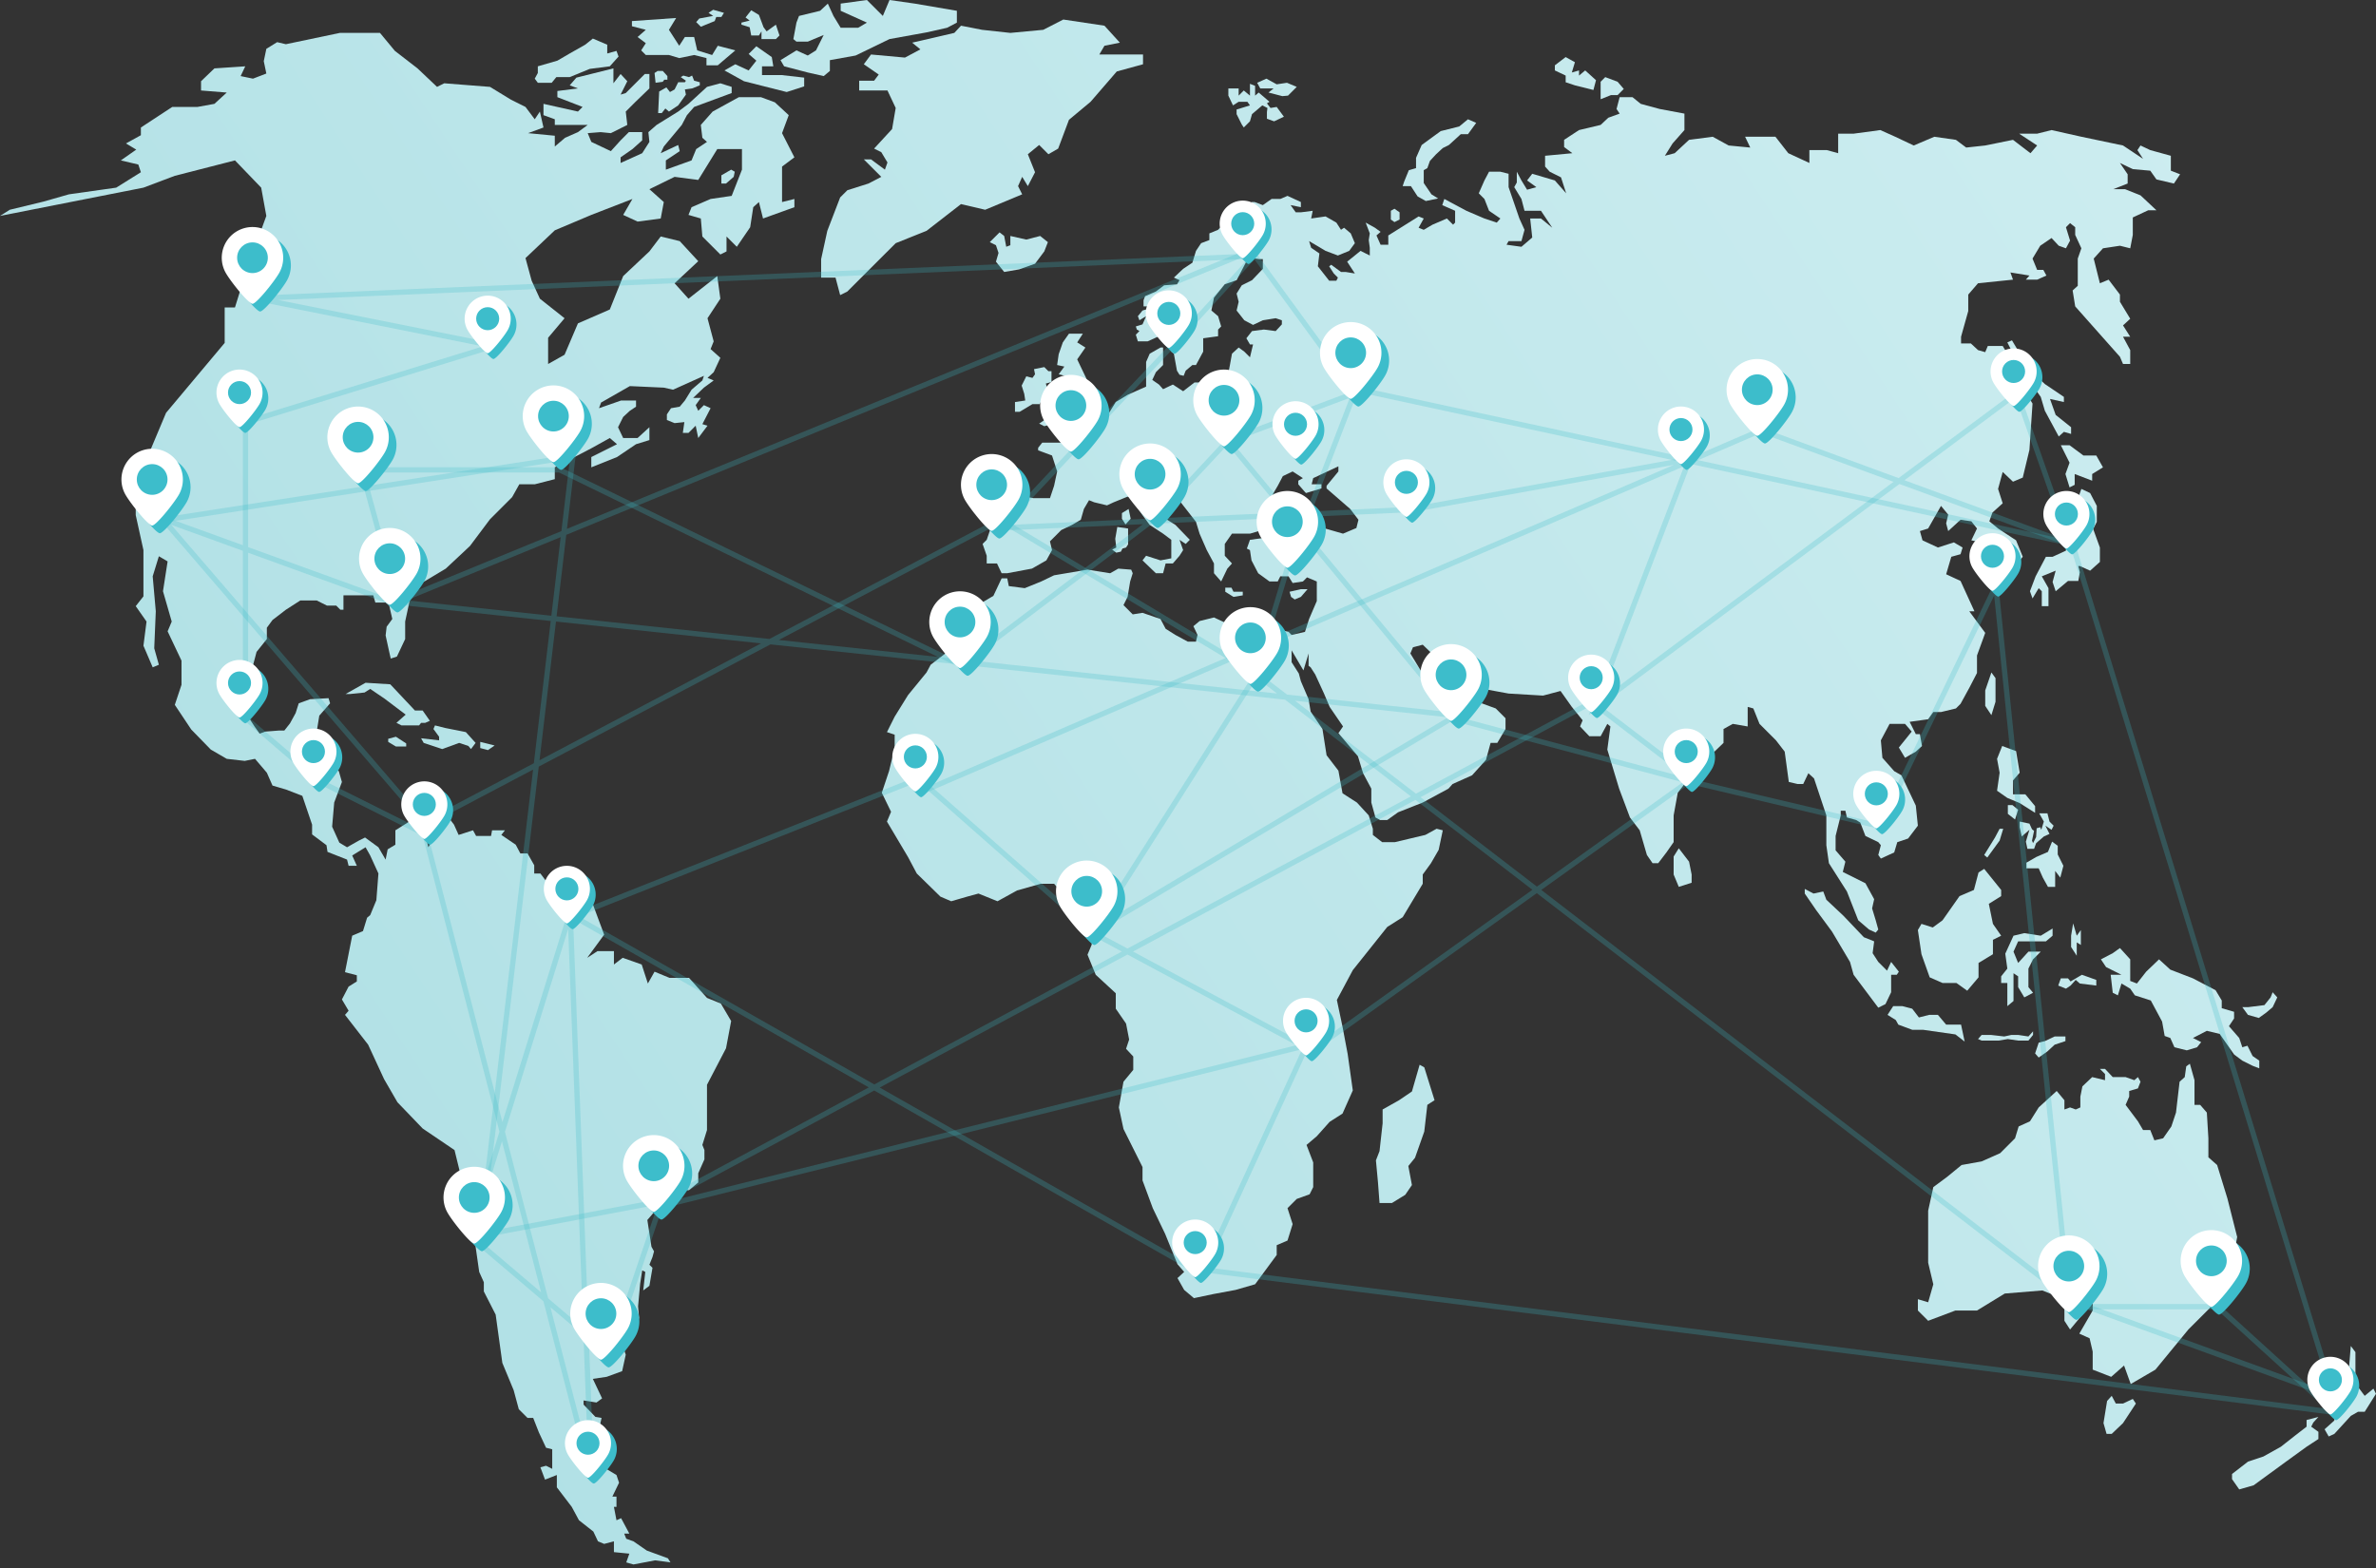 <svg width="450" height="297" fill="none" xmlns="http://www.w3.org/2000/svg"><rect width="100%" height="100%" fill="#333333" stroke="none"/><path d="m115.008 8.472-2.727-1.168-1.461 1.168-2.921 1.656-2.337 1.363-3.701 1.071v1.266l-.584 1.071.584.78h2.629l.877-1.072h2.532l3.798-1.558 3.797-.487 1.656-1.85-.39-1.071-1.752.487V8.472Z" fill="url(#a)"/><path d="M132.536 16.165v-.584l-1.071-.292-.389-.974-.585.292-1.071-.292-.487.292.974.682-.195.292h-1.266l-.681 1.363-.877.487-.682-.876-1.363.779-.195 4.09h.682l.682-.877.681.585 1.753-1.169 1.461-2.045-.195-.974 1.364-.194 1.46-.585Z" fill="url(#b)"/><path d="m123.967 13.828.584-.39h.974l.876.974v.682h-.584l-.292.39-1.364.194-.194-1.85Z" fill="url(#c)"/><path d="m139.158 32.525-.681-.39-1.851 1.072v1.558h.877l1.46-1.266.195-.974Z" fill="url(#d)"/><path d="m159.121 55.897-.876-3.311h-2.727V49.08l1.169-5.356 2.434-6.33 1.364-1.363 3.992-1.266 2.435-1.266-3.311-3.31h1.363l2.63 1.947.487-1.363-1.169-1.948-1.363-.682 3.408-3.7.682-3.993-1.558-3.31h-5.356v-1.851h2.824l.876-1.169-2.824-1.947 1.363-1.85 6.427.584 2.922-1.558-1.558-1.266 7.985-1.85 1.266-1.364 3.993.78 5.356.583 6.232-.584 3.798-1.947 7.791 1.168 2.921 3.214-2.921.584-.974 1.655h8.277v1.85l-4.966 1.364-4.967 5.746-4.09 3.408-2.045 5.453-1.85 1.072-1.753-1.753-2.142 1.753 1.363 3.408-1.363 2.63-1.072-1.754-.779 1.753.779 1.558-7.011 2.922-4.577-1.072-6.525 5.064-5.842 2.338-9.154 9.153-1.364.682Z" fill="url(#e)"/><path d="M159.219 2.045V.682L164.185 0l3.019 3.019L168.47 0l4.772.682 7.985 1.363v2.24l-1.85.974-3.896.876-7.011 1.266-6.427 3.116-4.869.877v2.045l-1.169.973-3.019-.681-4.479-1.169-.682-1.168 3.019-1.85 2.142.973 1.558-.974 1.461-2.921-3.019 1.266h-2.142l-.584-.487.584-3.116.487-1.266 3.993-.974 1.46-1.363 1.071 2.337 1.364 2.24h3.311l1.655-.974-4.966-2.24Z" fill="url(#f)"/><path d="M27.17 35.544 0 40.9l1.85-1.168 6.427-1.558 4.772-1.364 8.96-1.266 4.674-2.921-.487-1.46-3.311-.78 2.921-2.045-1.948-1.169 2.825-1.558v-1.46l5.94-3.896h4.772l3.213-.584 2.337-2.142-4.869-.39v-1.753l2.532-2.434 5.843-.39-.876 1.85 2.337.487 2.532-.973-.487-2.338.487-2.337 2.045-1.266 1.655.39L64.37 6.232h7.596l2.824 3.409 4.285 3.31 3.7 3.506 1.364-.681 8.667.681 3.992 2.435 2.727 1.363 1.753 2.338.974-1.461.681 3.019-2.921 1.07 5.064.488v2.045l1.947-1.656 2.435-1.07 1.85-1.364h-6.232v-1.072l-2.143-.778V19.67l6.525 1.46.876-.876-4.771-1.85v-1.169l3.895-.486-1.558-.585 1.266-1.46 7.011-1.753v2.824l1.363-1.753 1.266 1.363-1.266 2.532.974-.292 3.603-3.603h.877v2.727l-2.727 2.629-1.753 1.753.292 2.532-3.116 1.558-1.947-.195-2.435.195.682 1.655 3.7 1.753 1.85-2.045 1.559-1.558h2.532v1.558l-1.851 1.656-2.24 1.558v1.07l4.091-1.85 1.363-2.142-.195-1.85 1.558-1.363 4.09-2.532 1.948-1.46 3.506-3.215 2.532-.681 2.142.681v1.17l-7.109 2.628-1.363 1.559-.974 1.85-3.408 4.09-.585 1.266 3.311-1.558.292 1.168-2.629 1.753v1.753l4.869-1.753.877-2.142 2.045-1.364-.877-.779-.292-2.434 2.24-2.532 4.966-2.727h4.188l2.629.974 2.629 2.434-1.266 3.409 2.337 4.577-2.337 1.753v6.719l2.337-.584v1.558l-5.94 2.142-.779-3.116-1.071.974-.584 3.798-2.532 3.7-1.948-1.948v2.825l-1.168.584-3.409-3.409-.292-3.408-2.337-.681.584-1.461 3.603-1.558 3.993-.585 1.948-4.966V28.24h-4.675l-3.603 5.843-4.479-.585-4.772 2.337 2.727 2.435-.585 3.116-4.382.584-2.727-1.265 1.753-3.02-7.79 3.02-6.914 2.92-5.551 5.26 1.168 4.284 1.559 3.409 4.674 3.7-3.116 3.7v4.967l3.116-1.753 2.532-5.94 6.037-2.63 2.532-6.33 4.967-4.673 2.142-2.825 3.603.877 3.506 3.798-4.479 4.187 2.629 2.922 5.453-4.285.585 4.285-2.435 3.7 1.169 4.382-.585 1.461 1.851 1.656-1.266 2.726-1.169 1.071 1.169.487-1.851 1.364-2.045 1.947h1.461l-.974 1.364.487 1.07 1.071-1.07 1.266.584-1.558 3.019.974.292-1.753 2.337-.487-2.337-1.363 1.363h-1.071l.292-2.045-1.85.195-1.461-.584v-1.072l.779-1.168 1.655-.292.974-1.169 1.266-2.045 2.045-1.753.292-.876-5.843 2.63-1.752-.39-6.428-.293-5.453 3.117-.39 1.07 4.188-1.46h2.824v1.169l-1.169.779-1.266 1.168-.973 1.948.973 2.045h2.727l2.24-2.045v2.435l-2.532.779-3.603 2.434-4.869 1.948v-1.948l4.869-2.434-1.364-1.169-3.505 1.948-6.914 3.603v2.24l-3.798.973h-2.922l-1.363 2.435-4.187 4.187-3.798 5.064-4.577 4.285-4.87 2.921-1.752 2.143-1.071 4.966v3.311l-1.558 3.311-1.169.39-.292-1.266-.682-3.116.195-1.656 1.071-1.461-.584-2.532-.682-.584h-1.948l-.389-1.363h-5.648v2.726h-.584l-.78-.779h-1.752l-1.948-.973h-3.116l-2.727 1.752-2.532 1.948-1.071 1.461v2.142l-1.948 2.435-.876 3.311-1.363 3.116v3.311l.779 2.727 1.07 1.655.975 1.363 1.07-.389 2.533-.195h1.071l1.071-1.363 1.071-1.948.585-1.85 2.142-.779 3.506-.195.292.974-2.045 2.337-.487 3.019-1.266 1.168-.876 3.311-1.266 1.266.681.585 1.753-.292 2.824-.293 2.337 1.753.585 2.045-1.461 3.896-.39 4.576 1.364 3.019 1.46.877 2.24-1.266 1.169-.584 2.532 1.85 1.363 2.337.39-1.948 1.46-.876v-2.727l2.63-1.655h1.947l1.656-2.143h1.168v2.727l-1.655 2.142.487 2.143 2.63-4.285v-2.045h.68l1.559 2.045.876 1.948 2.727-.877.584 1.071H93l.195-1.071h2.435l-.682.877 2.727 1.85.876 1.655h1.363l1.266 2.24v1.558h1.169l1.169 1.558h.876l4.382.585 1.753 2.434 1.071-.584 2.824 7.596-3.213 4.382 1.947-1.266h3.117v2.532l1.655-1.266 3.603 1.266 1.169 3.603 1.266-2.24 2.824 1.169h3.7l3.409 3.798 2.629 1.071 1.948 3.311-.974 5.161-3.603 6.914v8.57l-.877 2.824.39.973v1.753l-1.169 2.63v1.753l-1.753 1.46h-2.726l-2.24 2.24-2.922 3.408.779 5.064.487.877-.292 1.071-.584 1.461.584.584-.584 3.408-1.169.877.39-3.506-.584-.292-.39 2.532-.39 4.284.195 2.24-1.558 1.948h-2.142l-3.798-1.363v1.363l2.921 1.266-.292 1.461.877.584.779-.39.681 2.045-.681 3.117-2.922 1.071-2.629.389 1.753 3.701-1.071.779-2.435-.39v.779l2.24 2.337 1.168.195-.389 1.753-.584.584 1.071 3.604-1.266.973.195 1.948 1.363.487 2.434 1.461.487 1.46-1.266 2.63h.779v1.947h-.486l.486 2.532.877-.389 1.558 2.921h-.974l.39.974 1.363.487 2.532 1.753 3.993 1.46.486.779-2.921-.389-4.09.779-1.363-.39.584-1.655-2.921-.292v-2.045l-1.851.487-1.168-.487-.877-1.85-2.726-2.143-1.364-2.532-2.824-3.7v-2.337l-2.24.876-.876-2.337 1.071-.292 1.169.584v-3.7l-1.169-.293-1.363-2.921-1.071-2.727h-1.072l-1.655-1.655-.974-3.603-2.142-5.162-1.266-9.153-2.24-4.383v-1.752l-.876-1.948-1.364-9.543-3.31-13.537-6.038-4.09-4.772-4.966-2.532-4.382-3.019-6.525-4.382-5.648.682-.779-1.266-2.142 1.266-2.435 1.558-.974v-1.168l-2.24-.585 1.363-6.914 2.045-.876.78-2.532.584-.487 1.168-2.824.39-5.064-1.558-3.408-.877-1.558-2.532 1.558.877 1.947h-1.558l-.293-1.168-3.7-1.461-.195-1.266-2.726-2.045v-1.85l-1.85-5.453-3.02-1.169-2.629-.779-1.071-2.435-2.24-2.629-1.947.39-3.409-.39-3.019-1.753-3.7-3.798-3.116-4.674 1.266-3.798v-4.577l-2.63-5.55.78-1.851-1.656-5.745.876-5.648-1.655-.974-1.169 3.798.585 6.622-.293 7.011.877 3.116-1.169.487-1.753-4.09.585-4.577-2.045-2.921 1.46-1.85v-8.765l-1.46-6.622v-5.843l2.921-6.816 2.824-6.72 11.102-13.243v-6.72h1.947l2.24-7.206 3.7-10.128-.973-5.356-4.967-5.161-11.393 2.921-5.94 2.24Z" fill="url(#g)"/><path d="M66.22 131.465h-.78l3.798-2.142 4.675.292 4.674 4.966h1.46l1.364 1.948-.877.389h-.779l-.39.487h-3.31l-.974-.487 1.753-1.558-3.993-3.019-2.726-1.85-1.072.682-2.824.292Z" fill="url(#h)"/><path d="m80.242 140.716-.487-.876 3.409.389v-.681l-1.071-1.461.292-.682 1.947.487 3.896.779 1.85 2.045-.877 1.169-.486-.584-1.753-.585-3.214 1.169-3.506-1.169Z" fill="url(#i)"/><path d="m74.984 139.548 1.947 1.266v.584h-1.947l-1.461-.876v-.585l1.46-.389Z" fill="url(#j)"/><path d="m90.954 140.522 2.727.681-1.266.877-1.46-.39v-1.168Z" fill="url(#k)"/><path d="M152.305 16.36v-1.655l-4.285-.487h-3.701v-1.656h2.143l-.292-1.753-2.922-2.045-1.461 1.461 1.461 1.266-1.461 1.85-2.531-1.168-2.045 1.168 3.7 2.045 8.083 2.045 3.311-1.07Z" fill="url(#l)"/><path d="m135.945 8.667 3.311.876-3.311 2.825h-2.143v-1.364l-2.337-.584-2.824.584-1.948-.584h-4.382l-.876-.877.876-1.363-1.558-1.169 1.558-1.363-2.629-.682v-.973l8.375-.585-1.364 2.24 1.948 3.019 1.071-1.656h1.753l.584 2.532 2.824.877 1.072-1.753Z" fill="url(#m)"/><path d="m134.192 2.435.876-.585 2.045.585-.487.779h-.974l-.292.779-2.629 1.07-.876-.876.584-.681 2.629-.487-.876-.584Z" fill="url(#n)"/><path d="m446.105 256.113-.877-1.168-.584 7.109-1.753 3.505h-1.363l-.487 1.072 1.071.779v1.655l-1.85 1.656.779 1.363 1.071-.487 3.116-3.408 1.364-.779h1.266l2.142-3.409-.487-.974-1.655 1.364-1.753-2.337v-5.941Z" fill="url(#o)"/><path d="m436.853 268.968 2.24-.585-.974 1.072-.389.779 1.363.974v1.363l-2.24 1.461-3.895 2.824-6.135 4.479-2.727.779-1.363-1.947v-.974l3.019-2.337 2.921-.974 3.311-1.85 2.727-2.143 2.142-1.655v-1.266Z" fill="url(#p)"/><path d="M396.343 248.226v-1.559l-4.285 5.162-1.071-1.656v-4.09l-4.188-1.655-7.108.584-5.259 3.214h-4.09l-5.161 1.947-1.948-1.947v-2.143l1.948.584.974-3.408-.974-4.09v-9.836l.974-4.479 2.629-1.948 2.726-2.239 3.798-.682 3.506-1.558 2.824-2.824.682-2.24 2.142-.974 1.656-2.629 3.408-3.116 1.461 1.752v1.753l1.071-.389 1.071.389.877-.389v-2.045l.389-1.948 1.85-1.753 2.435.585v-1.169l-.974-.974h.974l1.461 1.558h2.434l1.656.585.681-.585.487.877-.487 1.266-1.655.487v1.071l-.682 1.558 2.337 3.116.974 1.656h1.364l.779 1.947 1.655-.389 1.558-2.24.877-2.629.681-5.843.974-.877.292-2.045.682-.487.876 3.117v4.674h1.072l1.265 1.461.293 4.869v3.603l1.655 1.461 1.948 6.329 1.85 7.304-1.85 10.128-7.401 7.401-6.233 7.595-4.674 2.727-1.266-3.506-2.434 2.143-3.506-1.364v-3.408l-.585-2.532-1.947-.876 2.532-4.382Z" fill="url(#q)"/><path d="m404.523 265.852-.584-.877-1.851.877h-1.363l-.779-1.461-.877.974-.681 4.187.584 2.045h.974l2.142-2.045 2.435-3.7Z" fill="url(#r)"/><path d="M189.699 109.554h1.071l.293 1.461 3.018.389 3.117-1.265 2.434-1.169 6.33-1.071 4.285.681 1.558-.876 2.434.195.292.681-.486 1.559-.487 2.921-.779 1.558 1.752 1.753 1.851-.292 3.408 1.168.974 1.851 1.85 1.168 2.337 1.266h1.558l.293-1.266-.779-1.655 1.168-.974 2.727-.682 4.577 2.143 5.453 1.168 1.656-1.168 2.434.584.584.584 2.532-.584.779-2.435 1.461-3.408v-3.7l-1.85-.78-.779.78-1.948.292-.779-1.266h-1.558l-.487.974h-1.558l-2.142-1.559-1.266-2.434-.293-1.948-.584-.292.584-1.655 2.825-.39 1.46-1.071 3.311-1.364 3.603-.584 2.727 1.169 3.701 1.071 2.531-1.071.39-1.558-1.558-2.045-4.48-3.895v-.488l2.24-2.726v-.974l-4.772 2.24-.292 1.168h1.85v.78l-2.921.876-.195-.195-1.266-1.46v-.682l.877-.487-1.948-1.266-1.85.876-.974 1.85-.974 1.656-.584 2.435-1.363.292-.779 1.168.779 1.85v.974l-2.338.682h-3.408l-1.363 1.948v2.239l1.363 1.461-.876.974-1.169 2.435-1.363-1.559v-1.85l-1.364-2.532-1.363-3.116-.682-2.24-2.434-3.116-1.948-2.532-1.85-1.85h-1.363v2.337l.876 2.045.487 2.24 2.337 1.46 2.727 2.825-.779.779-1.169-.779.682 1.947-.682 1.071-1.266 1.461h-1.363l-.487 1.85h-1.363l-2.532-2.434.681-.877 2.727.877 2.045-.39v-3.505l-1.558-1.169-2.532-1.655-1.363-1.85-1.266-1.851-.585-1.363-.973-.292-2.63 1.07-1.266.585-2.434-.584-.974-.39-.974 1.656-.584 2.045-1.656.974-2.045.973-2.142 2.143.39 1.655-1.072 1.948-2.726 1.558-4.675.876h-1.071l-.876-1.85h-1.948v-1.461l-.779-2.239.779-.779 1.169-3.409.779-3.116h-.779v-.584l1.655-1.071 1.948-.39 4.09.682h3.116l.779-2.338.584-2.726-.973-3.019-2.63-.974v-.487l.779-.974h3.603l.487-1.752h1.948l2.337-1.072 1.753-1.363 2.532-1.46 1.266-2.046 2.24-1.363 3.505-1.558v-4.674l.682-1.558 2.045-1.17h.487v3.312l-1.363 1.363-.682 1.461 1.266.876.779.877 1.85-.877 1.948 1.266 2.142-1.655h2.824l1.948.39 1.461-1.17.487-2.531.389-2.142 1.266-1.17 1.071.78 1.071 1.071.585-2.434h-.585l-.681-1.169 1.071-1.363 2.24-.292 2.24.292 1.168-1.266v-.78l-1.168-.389-2.435.39-1.85.876-1.656-.876-1.46-1.85.389-1.656-.389-1.558.973-1.558 1.948-.974 2.045-2.142v-1.85h-.682l-2.045-.293-1.266 2.435-.973 1.85-2.24.779-2.045 2.532-.487 2.434 1.266 1.072.584 1.947-.584.585v1.266l-2.824.389v2.532l-1.364 2.532h-.681l-1.266 1.071-.39.974-.779-.195-.487-.779-.584-3.213-.487-.39v-1.948l.292-1.753-.584-1.07-2.045 1.85-2.142.973h-1.851l-.389-1.266.681-.681-.486-.292-.195-.585 1.266-.39.681-1.557-1.266.779-.292-.78.877-1.07 2.532-.78h-2.338v-1.168l.293-.78 2.045-.876 1.558-1.168 2.434-.195.487-.78-1.071-.486 1.753-1.655 1.753-1.169.681-2.24.974-1.46 1.558-.585v-1.266l1.656-.681 1.266-1.364.487-1.46 1.46-.487 3.117-.974v-.974h.584l1.558.584 1.655-1.168h1.656l1.363-.585 2.532 1.169v.974l-1.947-.39.973 1.364h.974l2.24-.293-.292 1.461 2.727-.39 2.045 1.17.876 1.362.584-.389 1.266 1.071.779 1.85-1.071 1.461-2.142.877-2.337-.877-1.461-.876-1.656-.974.39 1.266 1.558 1.071-.292 2.435 2.142 2.726h1.364l.292-.584-.779-.779-.877-1.363.39-.293 1.85 1.364h.876l1.753.292-1.46-2.24 2.532-2.045 1.752.877v-1.461l-.194-1.46.194-1.267-.779-2.045 1.753.974 1.071.78-.779.68.779 1.754h1.461V44.6l5.746-3.603.973.39-.973 1.752.973.39 1.656-.974 2.727-1.169 1.168 1.169.39-.39v-2.24l-2.435-1.07.39-1.17 4.187 2.24 3.408 1.461 2.338.78.681-.78-2.142-1.46-.877-2.24-1.071-1.072 1.071-2.434.877-1.656h2.142l1.558.39v2.532l2.045 5.94.974 2.142-.584 2.143h-2.435l-.389.682 2.824.39 2.045-1.754-.39-3.603h2.045l2.143 1.753-2.143-3.214h-3.116l-.584-2.24-1.363-2.24.486-.876v-2.045l.877 1.656 1.071 1.753 1.753-.487-1.753-1.266.974-1.266 4.285 1.266 2.142 2.434-.974-3.018-2.142-1.072-.877-.973v-2.045l5.162-.487-1.558-1.169v-1.363l2.824-1.85 4.09-.974 1.46-1.364 2.143-.779-.585-.876.585-2.24h2.434l1.558 1.266 3.604.974 4.674.876v3.116l-2.24 2.532-1.461 2.338 1.851-.487 2.726-2.532 4.48-.584 3.019 1.655 4.09.39-.974-2.046h5.745l2.435 3.117 3.993 1.85v-2.435h3.311l2.142.585v-3.7h2.921l5.064-.683 2.824 1.267 3.506 1.655 3.895-1.655 4.09.584 1.948 1.46 3.603-.389 5.259-1.071 3.311 2.532 1.266-1.461-3.409-2.24h3.409l2.726-.681 5.648 1.265 7.888 1.656 3.798 2.532-1.071-1.656.584-.876 1.851.876 3.895 1.072v2.824l1.753.681-1.169 1.753-3.311-.779-1.168-1.655-3.311-.293-2.435-1.168 1.461 2.142v1.753l-2.727 1.071h2.24l2.921 1.169 3.019 2.824h-1.558l-2.921 1.363v3.311l-.487 2.532-1.948-.487-3.214.487-1.752 1.948 1.168 4.674 1.656-.681 2.142 2.824v1.363l1.948 3.214-1.364 1.265 1.364 2.143h-1.364l1.364 2.532v2.63h-1.364l-.584-1.364-8.472-9.544-.487-3.018.974-.877v-5.161l.681-1.948-1.168-2.532v-1.46l-.974-.78-.779.78.779 2.532-.779 1.46-1.363-.487-1.364-1.46-2.142 1.46-1.461 2.435.877 2.142h1.168l.584 1.072-1.752.778h-2.143l.682-.779-3.603-.584.487 1.363-6.622.682-1.851 2.143v3.116l-1.363 4.869v1.266h1.85l1.364 1.266 1.363.39.487-1.17h2.824l2.727 4.578.389 2.24 2.532 4.09-.584 8.764-1.266 5.258-1.85.78-1.948-1.85-.876 3.213.876 2.727-1.948 1.752-.584 1.656 1.656 1.363 3.408 2.24 1.266 3.116-1.85 2.24-1.948 1.655-.876-1.655-.779-3.993-.877-1.363-1.655.39-1.753-.39 1.071-2.24-1.071-1.363-2.045-.292-2.337 2.142-.39-1.46.39-1.656-1.364-1.656-2.434 4.285-1.558.487.486 1.753 2.922 1.363 3.019-.973 1.655.973-.389 1.266-1.753.487-.974 3.311 2.727 1.266 2.629 5.746h-.974l3.019 4.09-1.558 4.284v3.311l-1.461 2.824-1.655 3.019-.877.877-2.824.681h-1.46l-.974 1.364-3.506.487 1.169 2.337h.779l.389 2.24-1.168 1.071-2.045 1.168-1.169-1.947 2.434-3.019-1.265-1.461h-2.922l-1.655 3.116.292 3.311 2.24 2.532 1.363.779 2.727 5.746.389 3.798-1.85 2.434-2.045.682-.584 1.948-2.532 1.168-.487-.682.487-1.85-.487-.584-2.435-1.169-.974-2.532-.779-.486-1.753-.487-.292-1.266h-.876v.876l-.974 3.895v2.727l1.85 2.142-.487 1.948 4.285 2.142 1.656 3.019-.39 1.753.682 2.24.487 1.753-.487.584-1.266-.584-2.045-1.753-2.143-5.453-3.408-5.356-.487-3.409v-5.648l-2.337-7.011-1.071-.974-.974 2.045h-1.071l-1.656-.39-.779-5.745-1.655-2.143-3.116-3.116-1.169-2.921L331 133.9v3.7l-2.824-.487-1.753.974v2.629l-2.629 2.532-3.506 3.603-2.532 3.311-.779 4.285v5.064l-1.364 1.948-1.558 2.045h-1.071l-1.071-1.559-1.363-4.674-1.851-2.434-2.045-5.454-2.239-7.401.584-4.382-.584-.487-1.266 2.337h-2.143l-1.753-1.85.487-1.168-2.045-2.532-2.142-3.019-3.311.876-6.525-.389-4.771-.877v-1.46l-1.169-.78-3.895.78-3.409-2.045-.389-2.338-2.629-2.532-1.851.487-.487 1.169 2.825 4.674 1.071 3.311.584-1.266h1.266l-.39 1.948 1.364 1.753 3.213-1.071 1.072-2.63h1.363l.876 2.63 2.922 1.071 1.85 1.85v2.045l-1.558 2.629h-1.266l-.876 3.214-2.63 2.921-3.7 1.656-.779.876-4.869 2.63-4.675 1.85-2.045 1.461h-1.363l-.876-.487-.78-2.824v-2.63l-1.558-2.921-.973-3.214-3.701-4.382.877-1.266-2.532-3.7-1.072-2.532-1.655-3.603-.877-1.364-.389-.292v-2.337l-.974 3.214-2.24-3.798v2.239l1.364 2.143.389 1.461 1.461 3.408.389 2.337 2.24 3.311.779 4.966 2.24 2.922.779 4.285 2.727 1.753 2.24 2.434.779 2.532v1.169l1.753 1.363h2.434l5.746-1.363 2.142-1.169 1.169.292-.78 3.701-1.46 2.532-1.558 2.142v1.753l-3.798 6.33-2.922 1.85-6.524 8.18-3.019 5.648 1.071 5.064.974 5.161.974 6.914-1.948 4.382-2.434 1.558-2.435 2.727-1.948 1.656 1.266 3.311v4.674l-.681 1.363-2.435.877-1.753 1.753.974 3.018-.974 3.117-2.045.876v1.85l-4.09 5.551-3.7 1.071-4.188.779-3.7.779-1.85-1.558-1.266-2.24 1.266-1.168-1.266-1.461-2.337-5.745-2.338-4.869-1.947-5.259v-2.532l-3.603-7.206-.877-4.09.877-4.869 1.85-2.24v-2.532l-1.363-1.461.584-1.753-.584-3.018-1.948-2.824v-2.922l-3.798-3.506-1.558-3.798.779-1.85.389-3.408.39-3.019-1.558-2.337-.584.876-4.577-.389.487-1.461-1.656-1.85H197.1l-4.479 1.266-3.701 2.045-3.603-1.461-2.142.584-3.019.877-2.045-.877-4.48-4.382-1.655-3.116-3.993-6.719.779-1.851-1.753-3.603 1.364-4.09 1.071-4.382v-2.532l-1.461-.487 1.461-2.921 2.532-4.09 3.505-4.285.78-1.461 4.187-3.213.974-.487 1.168-1.169-.292-2.337 3.214-4.285 2.629-1.558 1.558-3.311Z" fill="url(#s)"/><path d="m270.039 38.076 2.337-.487-1.266-.779-1.461-2.142v-2.435l.682-.39.487-1.363 1.169-1.265 1.266-1.17 1.168-.583 2.24-2.045h1.363l1.558-2.143-1.558-.681-1.655 1.363-3.506.876-3.603 2.63-1.071 2.434v1.948l-1.364.39-.876 2.142-.292.876h1.558l1.266 1.948 1.558.876Z" fill="url(#t)"/><path d="m263.417 39.926.682-.39.973.683v1.363l-.973.487-.682-.487v-1.656Z" fill="url(#u)"/><path d="m306.362 18.016 1.169-1.169-1.169-1.363-2.337-.877-.876.877v3.31l1.947-.778h1.266Z" fill="url(#v)"/><path d="m302.272 15.191-2.045-1.85-1.168.974v-.974l-1.364.39.585-1.948-1.753-.974-2.045 1.559v.973l2.045.974v1.266l1.753.584 3.505.877.487-1.85Z" fill="url(#w)"/><path d="m243.746 15.678 1.85.78-1.655 1.655-1.071.097-2.63-.681.974-.78h-2.532l-.584-1.07 1.753-.78 1.947 1.072 1.948-.293Z" fill="url(#x)"/><path d="m243.162 22.106-1.364-1.85-1.168.194-.682-.876.487-.293-2.045-1.752-.682.584v-1.85l-.974-.39v2.24l-1.168-.974-.974.974V16.75h-1.948v1.363l.877 1.85 1.071-.681h1.656l.486.681-2.531.78v.876l.973 1.947.39.585 1.168-1.169.39-1.363 1.948-1.656.973.487-.097.78v1.265l1.363.487 1.851-.876Z" fill="url(#y)"/><path d="m190.186 44.698-.876-.682-1.851 1.85 1.169.585.487 1.46-.487 1.656 1.558 1.948 2.824-.487 3.019-1.071 1.753-2.337.682-1.753-1.461-1.169-2.629.682-3.019-.682v1.753l-.779.292-.39-2.045Z" fill="url(#z)"/><path d="m377.159 127.375.779 1.071v4.48l-.779 2.532-1.169-1.753v-2.922l1.169-3.408Z" fill="url(#A)"/><path d="m379.204 141.301 2.629.973.682 4.09-1.266 1.461v2.629h2.337l1.85 2.24v1.266l-2.921-1.85-2.338-.974-1.947-1.363.487-3.409-.487-2.629.974-2.434Z" fill="url(#B)"/><path d="m388.65 159.414 1.071.779v1.655l1.071 2.142-.584 2.24-.974-1.266v3.019h-1.363l-.974-1.753-.779-1.753h-2.337v-1.071l1.85-1.071 2.24-.974.779-1.947Z" fill="url(#C)"/><path d="M380.275 154.155v-1.656h.876l1.071.877-.584 1.85-1.363-1.071Z" fill="url(#D)"/><path d="M378.717 156.979h.681l-.681 2.24-2.337 3.213-.585-.487 2.045-3.31.877-1.656Z" fill="url(#E)"/><path d="m382.515 155.616 1.85.389.487 1.071.389.293-.389 1.85.195.487.584-1.169.097-1.655.682-.195.195.487.487-1.558-.877-1.558h1.558l.39 1.558.779.779-.39.779-1.168-.779.779 1.558-1.071.487-1.461 1.266-.39 1.071h-1.266l-.292-1.363.682-2.24-1.461 1.266-.389-1.753v-1.071Z" fill="url(#F)"/><path d="m374.627 196.808.681-.779h1.753l2.532.292 1.363-.292h1.266l1.948.292.877-.974v.682l-.877 1.071h-1.948l-1.947-.292-1.753.292h-3.214l-.681-.292Z" fill="url(#G)"/><path d="M390.305 185.317h1.363l.487.584 2.143-1.266 2.726.974v1.071l-3.116-.389-.779-.682-.974 1.071-.876.585-1.461-.585.487-1.363Z" fill="url(#H)"/><path d="m392.253 177.234.389-2.337.682 2.337.779-1.071v2.824l-.779-.487v2.532l-1.071-1.655v-2.143Z" fill="url(#I)"/><path d="m196.808 80.242 3.408-2.337-1.558-1.363 1.558-2.532 1.753-.584v-2.143l-1.46-.39 1.071-1.46-1.364-.292.293-2.045.779-2.24 1.168-1.655h2.629l-1.071 1.655 1.558.974-1.558 2.24 2.143 4.48v2.336l1.168 1.364-.779 2.629-2.532 1.363-2.045-.681-4.187 1.168-.974-.487Z" fill="url(#J)"/><path d="m198.561 70.31-.779-.78-1.948.39.195.974-.487.681-1.168-.292-.877 1.753.487 1.558.195 1.266-1.948.292v1.85h.877l2.434-1.46h1.363l1.461-2.922-.292-.973 1.071-.293V70.31h-.584Z" fill="url(#K)"/><path d="M246.375 111.599h1.266l-1.266 1.461-1.168.487-.682-.487-.292-.974 2.142-.487Z" fill="url(#L)"/><path d="M235.371 112.768v-.682h-1.753l-.389-.779h-1.169v.779l1.558.974 1.753-.292Z" fill="url(#M)"/><path d="m211.221 102.056.389-2.24 2.045.292v3.019l-.389.584-.682.195-.292.584-.877.195-.779-.584.779-.39-.194-1.655Z" fill="url(#N)"/><path d="m214.142 98.258-.39-1.85-1.266.779v1.071l.682 1.071.974-1.071Z" fill="url(#O)"/><path d="m269.747 202.164-.877-.487-1.46 5.064-2.435 1.655-3.116 1.753v2.63l-.584 5.258-.682 1.753.389 4.188.293 3.895h2.337l2.532-1.558 1.266-1.851-.682-3.603 1.266-1.558 1.753-4.966.584-5.064 1.363-.877-1.947-6.232Z" fill="url(#P)"/><path d="m316.977 162.238.974-1.558 1.947 2.531.487 2.435v1.558l-2.434.779-.974-2.337v-3.408Z" fill="url(#Q)"/><path d="m343.465 169.249 1.85-.389.584 1.558 3.214 3.018 3.895 4.091 1.948.779-.293 2.239 1.072 1.656 1.655 1.655.779-1.655 1.461 1.85-.39.584h-1.071v3.311l-1.071 2.24-1.363.682-4.675-6.233-.681-2.434-3.409-5.746-3.018-4.09-2.143-3.116v-.876l1.656.876Z" fill="url(#R)"/><path d="M358.559 190.576h1.753l1.85.487 1.266 1.655 1.947-.487h1.656l1.558 1.85h2.824l.682 3.214-1.753-1.363-6.135-.877h-2.045l-2.629-.974-.487-.876-1.558-.974 1.071-1.655Z" fill="url(#S)"/><path d="m363.915 174.995 2.142.681 1.85-1.363 3.214-4.577 2.727-1.169.876-3.311 1.071-.681 3.214 3.992v1.169l-2.337 1.461.779 3.798 1.558 2.239-1.558.779v2.727l-2.727 1.656v2.726l-2.142 2.532-2.045-1.461h-2.63l-2.434-1.071-1.558-4.382-.682-4.577.682-1.168Z" fill="url(#T)"/><path d="M388.747 177.234v-1.363l-2.24 1.363-3.116-.487-2.045.487-1.558 3.409.389 2.824-1.168 1.461v1.265h1.168v4.383l1.169-.974v-5.259l.876.585v2.045l1.169 1.947 1.656-.876-.877-1.071v-3.506l.877-1.753 1.46-1.461h-2.337l-1.948 2.143-.876-2.143.876-1.947h5.259l1.266-1.072Z" fill="url(#U)"/><path d="M427.894 202.359v-1.461l-1.266-.876-.973-1.948-.974.292-.585-1.753-1.947-2.239.974-1.461v-1.266l-2.337-.682v-1.461l-1.169-1.947-4.285-2.24-4.285-1.655-2.142-1.948-2.435 2.337-1.752 2.24-1.266-.487v-4.09l-1.948-2.142-1.363.973-2.24 1.169.974 1.461 2.921 1.46h-2.045l.39 3.409.973.487.682-2.24 1.656.974.876 1.266 3.019.973 2.142 3.993.487 2.727 1.071.389.779 1.753 2.338.584 1.947-.584.779-.974-1.558-.779 2.629-1.363 2.435.584 2.727 3.896 1.558 1.168 1.947.974 1.266.487Z" fill="url(#V)"/><path d="M391.182 196.321v.877l-2.045.681-1.364 1.266-1.655 1.169-.682-.779.682-2.045 1.168-.292 1.851-.877h2.045Z" fill="url(#W)"/><path d="m425.752 192.231-1.071-1.461h1.071l3.116-.389 1.169-1.461.389-.974.877.974-.877 1.85-1.266 1.072-1.363.973-2.045-.584Z" fill="url(#X)"/><path d="m380.177 64.856.877-.39 3.311 5.551 2.921 2.727 3.603 2.434v.974l-2.629-.584 1.071 3.019 2.922 2.337v1.266l-1.364-.39-.973.877-2.63-4.87-.779-2.629-3.7-5.16-2.63-5.162Z" fill="url(#Y)"/><path d="M391.961 84.332h-1.656l1.656 3.311-.779 2.143.779 2.532.973-.487v-2.045l3.311 1.266v-1.266l2.045-1.266-1.266-2.24h-2.434l-2.629-1.948Z" fill="url(#Z)"/><path d="m394.2 92.61 1.656.779 1.266 2.434v3.02l-.682 1.363 1.266 3.505v2.727l-1.85 1.655-1.948-.876h-.292l.292 1.169-.292 1.655h-1.948l-2.337 1.948-.584-1.753.584-2.143-2.629 1.072 1.266 2.239v3.409h-1.266v-2.824l-.584-.585-1.169 1.948-.487-1.363 1.071-2.824 1.948-3.701h1.266l2.532-1.168v-2.045l.876-.877.682 1.85 1.363-1.85v-3.31l-.584-3.799.584-1.655Z" fill="url(#aa)"/><path d="m142.274 1.948 1.461.876.877 2.337.584.78 1.753-1.267.681 2.045-.681.682h-2.727v-1.46l-.487.778h-1.461l-.292-1.558-1.558-.487v-.39l1.558-.389-.779-.584 1.071-1.363Z" fill="url(#ab)"/><path d="m30 98 45.5 16.5-7-25.5H106l76 37 37-28 13.5-14.5 24-9L244 107l-6.5 21.5-30.5 48 68-40.5 45 12 36 8.5 22-45.5 14 136.5h28l22 20-214-27 19.5-42.5L125 228.5l-9.5 28L89 234l19-61 4 106.5L80.5 158l-20-10-14-12V80l47-14.5-45-9 189-8-15.5 17-17 18-15.5 16.5 78-3.5L320 87l-18 47 80-59.5 10 28.5-58.5-21.5-159 68.5" stroke="#3DBDCB" stroke-opacity=".25" stroke-linecap="round"/><path d="m228 241.5-119.5-68 65.5-26 33.5 29.5 41 22 72-51.5-19-14.5-176 94.5L91 234l17.5-147.5-77.5 12L80.5 156l109-57.5L237 127l155.5 119.5 49.5 18L392.5 103 256 73.5l-19-26L75 114l108 11.5 92.5 10-43-52" stroke="#3DBDCB" stroke-opacity=".25" stroke-linecap="round"/><path d="M225.091 91.273c0 1.06-.283 2.053-.778 2.909-1.006 1.739-4.313 5.818-5.04 5.818-.728 0-4.034-4.079-5.04-5.818a5.818 5.818 0 1 1 10.858-2.91Z" fill="#3DBDCB"/><path d="M223.636 89.818c0 1.06-.283 2.053-.778 2.91-1.006 1.738-4.313 5.818-5.04 5.818-.727 0-4.034-4.08-5.04-5.819a5.818 5.818 0 1 1 10.858-2.91Z" fill="#fff"/><circle cx="217.818" cy="89.818" fill="#3DBDCB" r="2.909"/><path d="M210.091 78.273c0 1.06-.283 2.053-.778 2.909C208.307 82.921 205 87 204.273 87c-.728 0-4.034-4.079-5.04-5.818a5.818 5.818 0 1 1 10.858-2.91Z" fill="#3DBDCB"/><path d="M208.636 76.818c0 1.06-.283 2.053-.778 2.91-1.006 1.738-4.313 5.818-5.04 5.818-.727 0-4.034-4.08-5.04-5.819a5.818 5.818 0 1 1 10.858-2.91Z" fill="#fff"/><circle cx="202.818" cy="76.818" fill="#3DBDCB" r="2.909"/><path d="M195.091 93.273c0 1.06-.283 2.053-.778 2.909-1.006 1.739-4.313 5.818-5.04 5.818-.728 0-4.034-4.079-5.04-5.818a5.818 5.818 0 1 1 10.858-2.91Z" fill="#3DBDCB"/><path d="M193.636 91.818c0 1.06-.283 2.053-.778 2.91-1.006 1.738-4.313 5.817-5.04 5.817-.727 0-4.034-4.079-5.04-5.818a5.818 5.818 0 1 1 10.858-2.91Z" fill="#fff"/><circle cx="187.818" cy="91.818" fill="#3DBDCB" r="2.909"/><path d="M251.091 100.273c0 1.06-.283 2.053-.778 2.909-1.006 1.739-4.313 5.818-5.04 5.818-.728 0-4.034-4.079-5.04-5.818a5.818 5.818 0 1 1 10.858-2.909Z" fill="#3DBDCB"/><path d="M249.636 98.818c0 1.06-.283 2.053-.778 2.909-1.006 1.739-4.313 5.818-5.04 5.818-.727 0-4.034-4.079-5.04-5.818a5.818 5.818 0 1 1 10.858-2.909Z" fill="#fff"/><circle cx="243.818" cy="98.818" fill="#3DBDCB" r="2.909"/><path d="M263.091 68.273c0 1.06-.283 2.053-.778 2.909C261.307 72.921 258 77 257.273 77c-.728 0-4.034-4.079-5.04-5.818a5.818 5.818 0 1 1 10.858-2.91Z" fill="#3DBDCB"/><path d="M261.636 66.818c0 1.06-.283 2.053-.778 2.91-1.006 1.738-4.313 5.818-5.04 5.818-.727 0-4.034-4.08-5.04-5.819a5.818 5.818 0 1 1 10.858-2.91Z" fill="#fff"/><circle cx="255.818" cy="66.818" fill="#3DBDCB" r="2.909"/><path d="M239.091 77.273c0 1.06-.283 2.053-.778 2.909C237.307 81.921 234 86 233.273 86c-.728 0-4.034-4.079-5.04-5.818a5.818 5.818 0 1 1 10.858-2.91Z" fill="#3DBDCB"/><path d="M237.636 75.818c0 1.06-.283 2.053-.778 2.91-1.006 1.738-4.313 5.818-5.04 5.818-.727 0-4.034-4.08-5.04-5.819a5.818 5.818 0 1 1 10.858-2.91Z" fill="#fff"/><circle cx="231.818" cy="75.818" fill="#3DBDCB" r="2.909"/><path d="M112.091 80.273c0 1.06-.283 2.053-.778 2.909C110.307 84.921 107 89 106.273 89c-.727 0-4.034-4.079-5.04-5.818a5.818 5.818 0 1 1 10.858-2.91Z" fill="#3DBDCB"/><path d="M110.636 78.818c0 1.06-.283 2.053-.778 2.91-1.006 1.738-4.313 5.818-5.04 5.818-.727 0-4.034-4.08-5.04-5.819a5.818 5.818 0 1 1 10.858-2.91Z" fill="#fff"/><circle cx="104.818" cy="78.818" fill="#3DBDCB" r="2.909"/><path d="M81.091 107.273a5.79 5.79 0 0 1-.778 2.909C79.307 111.921 76 116 75.273 116c-.727 0-4.034-4.079-5.04-5.818a5.818 5.818 0 1 1 10.858-2.909Z" fill="#3DBDCB"/><path d="M79.636 105.818c0 1.06-.283 2.053-.778 2.909-1.006 1.739-4.313 5.818-5.04 5.818-.727 0-4.034-4.079-5.04-5.818a5.818 5.818 0 1 1 10.858-2.909Z" fill="#fff"/><circle cx="73.818" cy="105.818" fill="#3DBDCB" r="2.909"/><path d="M36.091 92.273c0 1.06-.283 2.053-.778 2.909C34.307 96.921 31 101 30.273 101c-.727 0-4.034-4.079-5.04-5.818a5.818 5.818 0 1 1 10.858-2.91Z" fill="#3DBDCB"/><path d="M34.636 90.818c0 1.06-.283 2.053-.778 2.91-1.006 1.738-4.312 5.818-5.04 5.818-.727 0-4.034-4.08-5.04-5.819a5.818 5.818 0 1 1 10.858-2.91Z" fill="#fff"/><circle cx="28.818" cy="90.818" fill="#3DBDCB" r="2.909"/><path d="M75.091 84.273c0 1.06-.283 2.053-.778 2.909C73.307 88.921 70 93 69.273 93c-.727 0-4.034-4.079-5.04-5.818a5.818 5.818 0 1 1 10.858-2.91Z" fill="#3DBDCB"/><path d="M73.636 82.818c0 1.06-.283 2.053-.778 2.91-1.006 1.738-4.313 5.818-5.04 5.818-.727 0-4.034-4.08-5.04-5.819a5.818 5.818 0 1 1 10.858-2.91Z" fill="#fff"/><circle cx="67.818" cy="82.818" fill="#3DBDCB" r="2.909"/><path d="M55.091 50.273c0 1.06-.283 2.053-.778 2.909C53.307 54.921 50 59 49.273 59c-.727 0-4.034-4.079-5.04-5.818a5.818 5.818 0 1 1 10.858-2.91Z" fill="#3DBDCB"/><path d="M53.636 48.818c0 1.06-.283 2.053-.778 2.91-1.006 1.738-4.313 5.817-5.04 5.817-.727 0-4.034-4.079-5.04-5.818a5.818 5.818 0 1 1 10.858-2.91Z" fill="#fff"/><circle cx="47.818" cy="48.818" fill="#3DBDCB" r="2.909"/><path d="M131.091 222.273c0 1.06-.283 2.053-.778 2.909-1.006 1.739-4.313 5.818-5.04 5.818-.727 0-4.034-4.079-5.04-5.818a5.818 5.818 0 1 1 10.858-2.909Z" fill="#3DBDCB"/><path d="M129.636 220.818c0 1.06-.283 2.053-.778 2.909-1.006 1.739-4.313 5.818-5.04 5.818-.727 0-4.034-4.079-5.04-5.818a5.818 5.818 0 1 1 10.858-2.909Z" fill="#fff"/><circle cx="123.818" cy="220.818" fill="#3DBDCB" r="2.909"/><path d="M121.091 250.273c0 1.06-.283 2.053-.778 2.909-1.006 1.739-4.313 5.818-5.04 5.818-.727 0-4.034-4.079-5.04-5.818a5.818 5.818 0 1 1 10.858-2.909Z" fill="#3DBDCB"/><path d="M119.636 248.818c0 1.06-.283 2.053-.778 2.909-1.006 1.739-4.313 5.818-5.04 5.818-.727 0-4.034-4.079-5.04-5.818a5.818 5.818 0 1 1 10.858-2.909Z" fill="#fff"/><circle cx="113.818" cy="248.818" fill="#3DBDCB" r="2.909"/><path d="M97.091 228.273a5.79 5.79 0 0 1-.778 2.909C95.307 232.921 92 237 91.273 237c-.727 0-4.034-4.079-5.04-5.818a5.818 5.818 0 1 1 10.858-2.909Z" fill="#3DBDCB"/><path d="M95.636 226.818c0 1.06-.283 2.053-.778 2.909-1.006 1.739-4.313 5.818-5.04 5.818-.727 0-4.034-4.079-5.04-5.818a5.818 5.818 0 1 1 10.858-2.909Z" fill="#fff"/><circle cx="89.818" cy="226.818" fill="#3DBDCB" r="2.909"/><path d="M213.091 170.273c0 1.06-.283 2.053-.778 2.909-1.006 1.739-4.313 5.818-5.04 5.818-.728 0-4.034-4.079-5.04-5.818a5.818 5.818 0 1 1 10.858-2.909Z" fill="#3DBDCB"/><path d="M211.636 168.818c0 1.06-.283 2.053-.778 2.909-1.006 1.739-4.313 5.818-5.04 5.818-.727 0-4.034-4.079-5.04-5.818a5.818 5.818 0 1 1 10.858-2.909Z" fill="#fff"/><circle cx="205.818" cy="168.818" fill="#3DBDCB" r="2.909"/><path d="M189.091 119.273c0 1.06-.283 2.053-.778 2.909-1.006 1.739-4.313 5.818-5.04 5.818-.727 0-4.034-4.079-5.04-5.818a5.818 5.818 0 1 1 10.858-2.909Z" fill="#3DBDCB"/><path d="M187.636 117.818c0 1.06-.283 2.053-.778 2.909-1.006 1.739-4.313 5.818-5.04 5.818-.727 0-4.034-4.079-5.04-5.818a5.818 5.818 0 1 1 10.858-2.909Z" fill="#fff"/><circle cx="181.818" cy="117.818" fill="#3DBDCB" r="2.909"/><path d="M244.091 122.273c0 1.06-.283 2.053-.778 2.909-1.006 1.739-4.313 5.818-5.04 5.818-.728 0-4.034-4.079-5.04-5.818a5.818 5.818 0 1 1 10.858-2.909Z" fill="#3DBDCB"/><path d="M242.636 120.818c0 1.06-.283 2.053-.778 2.909-1.006 1.739-4.313 5.818-5.04 5.818-.727 0-4.034-4.079-5.04-5.818a5.818 5.818 0 1 1 10.858-2.909Z" fill="#fff"/><circle cx="236.818" cy="120.818" fill="#3DBDCB" r="2.909"/><path d="M282.091 129.273c0 1.06-.283 2.053-.778 2.909-1.006 1.739-4.313 5.818-5.04 5.818-.728 0-4.034-4.079-5.04-5.818a5.818 5.818 0 1 1 10.858-2.909Z" fill="#3DBDCB"/><path d="M280.636 127.818c0 1.06-.283 2.053-.778 2.909-1.006 1.739-4.313 5.818-5.04 5.818-.727 0-4.034-4.079-5.04-5.818a5.818 5.818 0 1 1 10.858-2.909Z" fill="#fff"/><circle cx="274.818" cy="127.818" fill="#3DBDCB" r="2.909"/><path d="M340.091 75.273c0 1.06-.283 2.053-.778 2.909C338.307 79.921 335 84 334.273 84c-.728 0-4.034-4.079-5.04-5.818a5.818 5.818 0 1 1 10.858-2.91Z" fill="#3DBDCB"/><path d="M338.636 73.818c0 1.06-.283 2.053-.778 2.91-1.006 1.738-4.313 5.818-5.04 5.818-.727 0-4.034-4.08-5.04-5.819a5.818 5.818 0 1 1 10.858-2.91Z" fill="#fff"/><circle cx="332.818" cy="73.818" fill="#3DBDCB" r="2.909"/><path d="M399.091 241.273c0 1.06-.283 2.053-.778 2.909-1.006 1.739-4.313 5.818-5.04 5.818-.728 0-4.034-4.079-5.04-5.818a5.818 5.818 0 1 1 10.858-2.909Z" fill="#3DBDCB"/><path d="M397.636 239.818c0 1.06-.283 2.053-.778 2.909-1.006 1.739-4.313 5.818-5.04 5.818-.727 0-4.034-4.079-5.04-5.818a5.818 5.818 0 1 1 10.858-2.909Z" fill="#fff"/><circle cx="391.818" cy="239.818" fill="#3DBDCB" r="2.909"/><path d="M426.091 240.273c0 1.06-.283 2.053-.778 2.909-1.006 1.739-4.313 5.818-5.04 5.818-.728 0-4.034-4.079-5.04-5.818a5.818 5.818 0 1 1 10.858-2.909Z" fill="#3DBDCB"/><path d="M424.636 238.818c0 1.06-.283 2.053-.778 2.909-1.006 1.739-4.313 5.818-5.04 5.818-.727 0-4.034-4.079-5.04-5.818a5.818 5.818 0 1 1 10.858-2.909Z" fill="#fff"/><circle cx="418.818" cy="238.818" fill="#3DBDCB" r="2.909"/><path d="M446.818 262.455c0 .794-.212 1.54-.584 2.181-.754 1.305-3.234 4.364-3.779 4.364-.546 0-3.026-3.059-3.78-4.364a4.364 4.364 0 1 1 8.143-2.181Z" fill="#3DBDCB"/><path d="M445.727 261.364c0 .794-.212 1.54-.584 2.181-.754 1.305-3.234 4.364-3.779 4.364-.546 0-3.026-3.059-3.78-4.364a4.364 4.364 0 1 1 8.143-2.181Z" fill="#fff"/><circle cx="441.364" cy="261.364" fill="#3DBDCB" r="2.182"/><path d="M250.818 81.455c0 .794-.212 1.54-.584 2.181C249.48 84.942 247 88 246.455 88c-.546 0-3.026-3.06-3.78-4.364a4.364 4.364 0 1 1 8.143-2.182Z" fill="#3DBDCB"/><path d="M249.727 80.364c0 .794-.212 1.54-.584 2.181-.754 1.305-3.234 4.364-3.779 4.364-.546 0-3.026-3.06-3.78-4.364a4.364 4.364 0 1 1 8.143-2.182Z" fill="#fff"/><circle cx="245.364" cy="80.364" fill="#3DBDCB" r="2.182"/><path d="M226.818 60.455c0 .794-.212 1.54-.584 2.181C225.48 63.941 223 67 222.455 67c-.546 0-3.026-3.06-3.78-4.364a4.364 4.364 0 1 1 8.143-2.182Z" fill="#3DBDCB"/><path d="M225.727 59.364c0 .794-.212 1.54-.584 2.181-.754 1.305-3.234 4.364-3.779 4.364-.546 0-3.026-3.06-3.78-4.364a4.364 4.364 0 1 1 8.143-2.182Z" fill="#fff"/><circle cx="221.364" cy="59.364" fill="#3DBDCB" r="2.182"/><path d="M240.818 43.455c0 .794-.212 1.54-.584 2.181C239.48 46.941 237 50 236.455 50c-.546 0-3.026-3.06-3.78-4.364a4.364 4.364 0 1 1 8.143-2.182Z" fill="#3DBDCB"/><path d="M239.727 42.364c0 .794-.212 1.54-.584 2.181-.754 1.305-3.234 4.364-3.779 4.364-.546 0-3.026-3.06-3.78-4.364a4.364 4.364 0 1 1 8.143-2.182Z" fill="#fff"/><circle cx="235.364" cy="42.364" fill="#3DBDCB" r="2.182"/><path d="M97.818 61.455c0 .794-.212 1.54-.584 2.181C96.48 64.942 94 68 93.454 68c-.545 0-3.025-3.06-3.78-4.364a4.364 4.364 0 1 1 8.144-2.182Z" fill="#3DBDCB"/><path d="M96.727 60.364c0 .794-.212 1.54-.584 2.181-.754 1.305-3.234 4.364-3.78 4.364-.545 0-3.025-3.06-3.78-4.364a4.364 4.364 0 1 1 8.144-2.182Z" fill="#fff"/><circle cx="92.364" cy="60.364" fill="#3DBDCB" r="2.182"/><path d="M50.818 130.455a4.34 4.34 0 0 1-.584 2.181C49.48 133.941 47 137 46.454 137c-.545 0-3.025-3.059-3.78-4.364a4.364 4.364 0 1 1 8.143-2.181Z" fill="#3DBDCB"/><path d="M49.727 129.364a4.34 4.34 0 0 1-.583 2.181c-.755 1.305-3.235 4.364-3.78 4.364-.546 0-3.026-3.059-3.78-4.364a4.364 4.364 0 1 1 8.144-2.181Z" fill="#fff"/><circle cx="45.364" cy="129.364" fill="#3DBDCB" r="2.182"/><path d="M50.818 75.455c0 .794-.212 1.54-.584 2.181C49.48 78.942 47 82 46.454 82c-.545 0-3.025-3.06-3.78-4.364a4.364 4.364 0 1 1 8.143-2.182Z" fill="#3DBDCB"/><path d="M49.727 74.364c0 .794-.212 1.54-.583 2.181-.755 1.305-3.235 4.364-3.78 4.364-.546 0-3.026-3.06-3.78-4.364a4.364 4.364 0 1 1 8.144-2.182Z" fill="#fff"/><circle cx="45.364" cy="74.364" fill="#3DBDCB" r="2.182"/><path d="M112.818 169.455c0 .794-.212 1.54-.584 2.181-.754 1.305-3.234 4.364-3.779 4.364-.546 0-3.026-3.059-3.78-4.364a4.364 4.364 0 1 1 8.143-2.181Z" fill="#3DBDCB"/><path d="M111.727 168.364c0 .794-.212 1.54-.584 2.181-.754 1.305-3.234 4.364-3.779 4.364-.546 0-3.026-3.059-3.78-4.364a4.364 4.364 0 1 1 8.143-2.181Z" fill="#fff"/><circle cx="107.364" cy="168.364" fill="#3DBDCB" r="2.182"/><path d="M85.818 153.455a4.34 4.34 0 0 1-.584 2.181C84.48 156.941 82 160 81.454 160c-.545 0-3.025-3.059-3.78-4.364a4.364 4.364 0 1 1 8.144-2.181Z" fill="#3DBDCB"/><path d="M84.727 152.364a4.34 4.34 0 0 1-.584 2.181c-.754 1.305-3.234 4.364-3.78 4.364-.545 0-3.025-3.059-3.78-4.364a4.364 4.364 0 1 1 8.144-2.181Z" fill="#fff"/><circle cx="80.364" cy="152.364" fill="#3DBDCB" r="2.182"/><path d="M64.818 143.455a4.34 4.34 0 0 1-.584 2.181C63.48 146.941 61 150 60.454 150c-.545 0-3.025-3.059-3.78-4.364a4.364 4.364 0 1 1 8.144-2.181Z" fill="#3DBDCB"/><path d="M63.727 142.364a4.34 4.34 0 0 1-.583 2.181c-.755 1.305-3.235 4.364-3.78 4.364-.546 0-3.026-3.059-3.78-4.364a4.364 4.364 0 1 1 8.144-2.181Z" fill="#fff"/><circle cx="59.364" cy="142.364" fill="#3DBDCB" r="2.182"/><path d="M116.818 274.455c0 .794-.212 1.54-.584 2.181-.754 1.305-3.234 4.364-3.779 4.364-.546 0-3.026-3.059-3.78-4.364a4.364 4.364 0 1 1 8.143-2.181Z" fill="#3DBDCB"/><path d="M115.727 273.364c0 .794-.212 1.54-.584 2.181-.754 1.305-3.234 4.364-3.779 4.364-.546 0-3.026-3.059-3.78-4.364a4.364 4.364 0 1 1 8.143-2.181Z" fill="#fff"/><circle cx="111.364" cy="273.364" fill="#3DBDCB" r="2.182"/><path d="M178.818 144.455c0 .794-.212 1.54-.584 2.181-.754 1.305-3.234 4.364-3.779 4.364-.546 0-3.026-3.059-3.78-4.364a4.364 4.364 0 1 1 8.143-2.181Z" fill="#3DBDCB"/><path d="M177.727 143.364c0 .794-.212 1.54-.584 2.181-.754 1.305-3.234 4.364-3.779 4.364-.546 0-3.026-3.059-3.78-4.364a4.364 4.364 0 1 1 8.143-2.181Z" fill="#fff"/><circle cx="173.364" cy="143.364" fill="#3DBDCB" r="2.182"/><path d="M252.818 194.455c0 .794-.212 1.54-.584 2.181-.754 1.305-3.234 4.364-3.779 4.364-.546 0-3.026-3.059-3.78-4.364a4.364 4.364 0 1 1 8.143-2.181Z" fill="#3DBDCB"/><path d="M251.727 193.364c0 .794-.212 1.54-.584 2.181-.754 1.305-3.234 4.364-3.779 4.364-.546 0-3.026-3.059-3.78-4.364a4.364 4.364 0 1 1 8.143-2.181Z" fill="#fff"/><circle cx="247.364" cy="193.364" fill="#3DBDCB" r="2.182"/><path d="M231.818 236.455c0 .794-.212 1.54-.584 2.181-.754 1.305-3.234 4.364-3.779 4.364-.546 0-3.026-3.059-3.78-4.364a4.364 4.364 0 1 1 8.143-2.181Z" fill="#3DBDCB"/><path d="M230.727 235.364c0 .794-.212 1.54-.584 2.181-.754 1.305-3.234 4.364-3.779 4.364-.546 0-3.026-3.059-3.78-4.364a4.364 4.364 0 1 1 8.143-2.181Z" fill="#fff"/><circle cx="226.364" cy="235.364" fill="#3DBDCB" r="2.182"/><path d="M271.818 92.455c0 .794-.212 1.54-.584 2.181C270.48 95.942 268 99 267.455 99c-.546 0-3.026-3.06-3.78-4.364a4.364 4.364 0 1 1 8.143-2.182Z" fill="#3DBDCB"/><path d="M270.727 91.364c0 .794-.212 1.54-.584 2.181-.754 1.305-3.234 4.364-3.779 4.364-.546 0-3.026-3.06-3.78-4.364a4.364 4.364 0 1 1 8.143-2.182Z" fill="#fff"/><circle cx="266.364" cy="91.364" fill="#3DBDCB" r="2.182"/><path d="M323.818 82.455c0 .794-.212 1.54-.584 2.181C322.48 85.942 320 89 319.455 89c-.546 0-3.026-3.06-3.78-4.364a4.364 4.364 0 1 1 8.143-2.182Z" fill="#3DBDCB"/><path d="M322.727 81.364c0 .794-.212 1.54-.584 2.181-.754 1.305-3.234 4.364-3.779 4.364-.546 0-3.026-3.06-3.78-4.364a4.364 4.364 0 1 1 8.143-2.182Z" fill="#fff"/><circle cx="318.364" cy="81.364" fill="#3DBDCB" r="2.182"/><path d="M396.818 98.455c0 .794-.212 1.54-.584 2.181-.754 1.305-3.234 4.364-3.779 4.364-.546 0-3.026-3.059-3.78-4.364a4.364 4.364 0 1 1 8.143-2.181Z" fill="#3DBDCB"/><path d="M395.727 97.364c0 .794-.212 1.54-.584 2.181-.754 1.305-3.234 4.364-3.779 4.364-.546 0-3.026-3.059-3.78-4.364a4.364 4.364 0 1 1 8.143-2.182Z" fill="#fff"/><circle cx="391.364" cy="97.364" fill="#3DBDCB" r="2.182"/><path d="M382.818 106.455c0 .794-.212 1.54-.584 2.181-.754 1.305-3.234 4.364-3.779 4.364-.546 0-3.026-3.059-3.78-4.364a4.364 4.364 0 1 1 8.143-2.181Z" fill="#3DBDCB"/><path d="M381.727 105.364c0 .794-.212 1.54-.584 2.181-.754 1.305-3.234 4.364-3.779 4.364-.546 0-3.026-3.059-3.78-4.364a4.364 4.364 0 1 1 8.143-2.181Z" fill="#fff"/><circle cx="377.364" cy="105.364" fill="#3DBDCB" r="2.182"/><path d="M386.818 71.455c0 .794-.212 1.54-.584 2.181C385.48 74.942 383 78 382.455 78c-.546 0-3.026-3.06-3.78-4.364a4.364 4.364 0 1 1 8.143-2.182Z" fill="#3DBDCB"/><path d="M385.727 70.364c0 .794-.212 1.54-.584 2.181-.754 1.305-3.234 4.364-3.779 4.364-.546 0-3.026-3.06-3.78-4.364a4.364 4.364 0 1 1 8.143-2.182Z" fill="#fff"/><circle cx="381.364" cy="70.364" fill="#3DBDCB" r="2.182"/><path d="M324.818 143.455c0 .794-.212 1.54-.584 2.181-.754 1.305-3.234 4.364-3.779 4.364-.546 0-3.026-3.059-3.78-4.364a4.364 4.364 0 1 1 8.143-2.181Z" fill="#3DBDCB"/><path d="M323.727 142.364c0 .794-.212 1.54-.584 2.181-.754 1.305-3.234 4.364-3.779 4.364-.546 0-3.026-3.059-3.78-4.364a4.364 4.364 0 1 1 8.143-2.181Z" fill="#fff"/><circle cx="319.364" cy="142.364" fill="#3DBDCB" r="2.182"/><path d="M306.818 129.455c0 .794-.212 1.54-.584 2.181-.754 1.305-3.234 4.364-3.779 4.364-.546 0-3.026-3.059-3.78-4.364a4.364 4.364 0 1 1 8.143-2.181Z" fill="#3DBDCB"/><path d="M305.727 128.364c0 .794-.212 1.54-.584 2.181-.754 1.305-3.234 4.364-3.779 4.364-.546 0-3.026-3.059-3.78-4.364a4.364 4.364 0 1 1 8.143-2.181Z" fill="#fff"/><circle cx="301.364" cy="128.364" fill="#3DBDCB" r="2.182"/><path d="M360.818 151.455c0 .794-.212 1.54-.584 2.181-.754 1.305-3.234 4.364-3.779 4.364-.546 0-3.026-3.059-3.78-4.364a4.364 4.364 0 1 1 8.143-2.181Z" fill="#3DBDCB"/><path d="M359.727 150.364c0 .794-.212 1.54-.584 2.181-.754 1.305-3.234 4.364-3.779 4.364-.546 0-3.026-3.059-3.78-4.364a4.364 4.364 0 1 1 8.143-2.181Z" fill="#fff"/><circle cx="355.364" cy="150.364" fill="#3DBDCB" r="2.182"/><defs><linearGradient id="a" x1="0" y1="296" x2="450" y2="0" gradientUnits="userSpaceOnUse"><stop stop-color="#ABDEE3"/><stop offset="1" stop-color="#CFEEF1"/></linearGradient><linearGradient id="b" x1="0" y1="296" x2="450" y2="0" gradientUnits="userSpaceOnUse"><stop stop-color="#ABDEE3"/><stop offset="1" stop-color="#CFEEF1"/></linearGradient><linearGradient id="c" x1="0" y1="296" x2="450" y2="0" gradientUnits="userSpaceOnUse"><stop stop-color="#ABDEE3"/><stop offset="1" stop-color="#CFEEF1"/></linearGradient><linearGradient id="d" x1="0" y1="296" x2="450" y2="0" gradientUnits="userSpaceOnUse"><stop stop-color="#ABDEE3"/><stop offset="1" stop-color="#CFEEF1"/></linearGradient><linearGradient id="e" x1="0" y1="296" x2="450" y2="0" gradientUnits="userSpaceOnUse"><stop stop-color="#ABDEE3"/><stop offset="1" stop-color="#CFEEF1"/></linearGradient><linearGradient id="f" x1="0" y1="296" x2="450" y2="0" gradientUnits="userSpaceOnUse"><stop stop-color="#ABDEE3"/><stop offset="1" stop-color="#CFEEF1"/></linearGradient><linearGradient id="g" x1="0" y1="296" x2="450" y2="0" gradientUnits="userSpaceOnUse"><stop stop-color="#ABDEE3"/><stop offset="1" stop-color="#CFEEF1"/></linearGradient><linearGradient id="h" x1="0" y1="296" x2="450" y2="0" gradientUnits="userSpaceOnUse"><stop stop-color="#ABDEE3"/><stop offset="1" stop-color="#CFEEF1"/></linearGradient><linearGradient id="i" x1="0" y1="296" x2="450" y2="0" gradientUnits="userSpaceOnUse"><stop stop-color="#ABDEE3"/><stop offset="1" stop-color="#CFEEF1"/></linearGradient><linearGradient id="j" x1="0" y1="296" x2="450" y2="0" gradientUnits="userSpaceOnUse"><stop stop-color="#ABDEE3"/><stop offset="1" stop-color="#CFEEF1"/></linearGradient><linearGradient id="k" x1="0" y1="296" x2="450" y2="0" gradientUnits="userSpaceOnUse"><stop stop-color="#ABDEE3"/><stop offset="1" stop-color="#CFEEF1"/></linearGradient><linearGradient id="l" x1="0" y1="296" x2="450" y2="0" gradientUnits="userSpaceOnUse"><stop stop-color="#ABDEE3"/><stop offset="1" stop-color="#CFEEF1"/></linearGradient><linearGradient id="m" x1="0" y1="296" x2="450" y2="0" gradientUnits="userSpaceOnUse"><stop stop-color="#ABDEE3"/><stop offset="1" stop-color="#CFEEF1"/></linearGradient><linearGradient id="n" x1="0" y1="296" x2="450" y2="0" gradientUnits="userSpaceOnUse"><stop stop-color="#ABDEE3"/><stop offset="1" stop-color="#CFEEF1"/></linearGradient><linearGradient id="o" x1="0" y1="296" x2="450" y2="0" gradientUnits="userSpaceOnUse"><stop stop-color="#ABDEE3"/><stop offset="1" stop-color="#CFEEF1"/></linearGradient><linearGradient id="p" x1="0" y1="296" x2="450" y2="0" gradientUnits="userSpaceOnUse"><stop stop-color="#ABDEE3"/><stop offset="1" stop-color="#CFEEF1"/></linearGradient><linearGradient id="q" x1="0" y1="296" x2="450" y2="0" gradientUnits="userSpaceOnUse"><stop stop-color="#ABDEE3"/><stop offset="1" stop-color="#CFEEF1"/></linearGradient><linearGradient id="r" x1="0" y1="296" x2="450" y2="0" gradientUnits="userSpaceOnUse"><stop stop-color="#ABDEE3"/><stop offset="1" stop-color="#CFEEF1"/></linearGradient><linearGradient id="s" x1="0" y1="296" x2="450" y2="0" gradientUnits="userSpaceOnUse"><stop stop-color="#ABDEE3"/><stop offset="1" stop-color="#CFEEF1"/></linearGradient><linearGradient id="t" x1="0" y1="296" x2="450" y2="0" gradientUnits="userSpaceOnUse"><stop stop-color="#ABDEE3"/><stop offset="1" stop-color="#CFEEF1"/></linearGradient><linearGradient id="u" x1="0" y1="296" x2="450" y2="0" gradientUnits="userSpaceOnUse"><stop stop-color="#ABDEE3"/><stop offset="1" stop-color="#CFEEF1"/></linearGradient><linearGradient id="v" x1="0" y1="296" x2="450" y2="0" gradientUnits="userSpaceOnUse"><stop stop-color="#ABDEE3"/><stop offset="1" stop-color="#CFEEF1"/></linearGradient><linearGradient id="w" x1="0" y1="296" x2="450" y2="0" gradientUnits="userSpaceOnUse"><stop stop-color="#ABDEE3"/><stop offset="1" stop-color="#CFEEF1"/></linearGradient><linearGradient id="x" x1="0" y1="296" x2="450" y2="0" gradientUnits="userSpaceOnUse"><stop stop-color="#ABDEE3"/><stop offset="1" stop-color="#CFEEF1"/></linearGradient><linearGradient id="y" x1="0" y1="296" x2="450" y2="0" gradientUnits="userSpaceOnUse"><stop stop-color="#ABDEE3"/><stop offset="1" stop-color="#CFEEF1"/></linearGradient><linearGradient id="z" x1="0" y1="296" x2="450" y2="0" gradientUnits="userSpaceOnUse"><stop stop-color="#ABDEE3"/><stop offset="1" stop-color="#CFEEF1"/></linearGradient><linearGradient id="A" x1="0" y1="296" x2="450" y2="0" gradientUnits="userSpaceOnUse"><stop stop-color="#ABDEE3"/><stop offset="1" stop-color="#CFEEF1"/></linearGradient><linearGradient id="B" x1="0" y1="296" x2="450" y2="0" gradientUnits="userSpaceOnUse"><stop stop-color="#ABDEE3"/><stop offset="1" stop-color="#CFEEF1"/></linearGradient><linearGradient id="C" x1="0" y1="296" x2="450" y2="0" gradientUnits="userSpaceOnUse"><stop stop-color="#ABDEE3"/><stop offset="1" stop-color="#CFEEF1"/></linearGradient><linearGradient id="D" x1="0" y1="296" x2="450" y2="0" gradientUnits="userSpaceOnUse"><stop stop-color="#ABDEE3"/><stop offset="1" stop-color="#CFEEF1"/></linearGradient><linearGradient id="E" x1="0" y1="296" x2="450" y2="0" gradientUnits="userSpaceOnUse"><stop stop-color="#ABDEE3"/><stop offset="1" stop-color="#CFEEF1"/></linearGradient><linearGradient id="F" x1="0" y1="296" x2="450" y2="0" gradientUnits="userSpaceOnUse"><stop stop-color="#ABDEE3"/><stop offset="1" stop-color="#CFEEF1"/></linearGradient><linearGradient id="G" x1="0" y1="296" x2="450" y2="0" gradientUnits="userSpaceOnUse"><stop stop-color="#ABDEE3"/><stop offset="1" stop-color="#CFEEF1"/></linearGradient><linearGradient id="H" x1="0" y1="296" x2="450" y2="0" gradientUnits="userSpaceOnUse"><stop stop-color="#ABDEE3"/><stop offset="1" stop-color="#CFEEF1"/></linearGradient><linearGradient id="I" x1="0" y1="296" x2="450" y2="0" gradientUnits="userSpaceOnUse"><stop stop-color="#ABDEE3"/><stop offset="1" stop-color="#CFEEF1"/></linearGradient><linearGradient id="J" x1="0" y1="296" x2="450" y2="0" gradientUnits="userSpaceOnUse"><stop stop-color="#ABDEE3"/><stop offset="1" stop-color="#CFEEF1"/></linearGradient><linearGradient id="K" x1="0" y1="296" x2="450" y2="0" gradientUnits="userSpaceOnUse"><stop stop-color="#ABDEE3"/><stop offset="1" stop-color="#CFEEF1"/></linearGradient><linearGradient id="L" x1="0" y1="296" x2="450" y2="0" gradientUnits="userSpaceOnUse"><stop stop-color="#ABDEE3"/><stop offset="1" stop-color="#CFEEF1"/></linearGradient><linearGradient id="M" x1="0" y1="296" x2="450" y2="0" gradientUnits="userSpaceOnUse"><stop stop-color="#ABDEE3"/><stop offset="1" stop-color="#CFEEF1"/></linearGradient><linearGradient id="N" x1="0" y1="296" x2="450" y2="0" gradientUnits="userSpaceOnUse"><stop stop-color="#ABDEE3"/><stop offset="1" stop-color="#CFEEF1"/></linearGradient><linearGradient id="O" x1="0" y1="296" x2="450" y2="0" gradientUnits="userSpaceOnUse"><stop stop-color="#ABDEE3"/><stop offset="1" stop-color="#CFEEF1"/></linearGradient><linearGradient id="P" x1="0" y1="296" x2="450" y2="0" gradientUnits="userSpaceOnUse"><stop stop-color="#ABDEE3"/><stop offset="1" stop-color="#CFEEF1"/></linearGradient><linearGradient id="Q" x1="0" y1="296" x2="450" y2="0" gradientUnits="userSpaceOnUse"><stop stop-color="#ABDEE3"/><stop offset="1" stop-color="#CFEEF1"/></linearGradient><linearGradient id="R" x1="0" y1="296" x2="450" y2="0" gradientUnits="userSpaceOnUse"><stop stop-color="#ABDEE3"/><stop offset="1" stop-color="#CFEEF1"/></linearGradient><linearGradient id="S" x1="0" y1="296" x2="450" y2="0" gradientUnits="userSpaceOnUse"><stop stop-color="#ABDEE3"/><stop offset="1" stop-color="#CFEEF1"/></linearGradient><linearGradient id="T" x1="0" y1="296" x2="450" y2="0" gradientUnits="userSpaceOnUse"><stop stop-color="#ABDEE3"/><stop offset="1" stop-color="#CFEEF1"/></linearGradient><linearGradient id="U" x1="0" y1="296" x2="450" y2="0" gradientUnits="userSpaceOnUse"><stop stop-color="#ABDEE3"/><stop offset="1" stop-color="#CFEEF1"/></linearGradient><linearGradient id="V" x1="0" y1="296" x2="450" y2="0" gradientUnits="userSpaceOnUse"><stop stop-color="#ABDEE3"/><stop offset="1" stop-color="#CFEEF1"/></linearGradient><linearGradient id="W" x1="0" y1="296" x2="450" y2="0" gradientUnits="userSpaceOnUse"><stop stop-color="#ABDEE3"/><stop offset="1" stop-color="#CFEEF1"/></linearGradient><linearGradient id="X" x1="0" y1="296" x2="450" y2="0" gradientUnits="userSpaceOnUse"><stop stop-color="#ABDEE3"/><stop offset="1" stop-color="#CFEEF1"/></linearGradient><linearGradient id="Y" x1="0" y1="296" x2="450" y2="0" gradientUnits="userSpaceOnUse"><stop stop-color="#ABDEE3"/><stop offset="1" stop-color="#CFEEF1"/></linearGradient><linearGradient id="Z" x1="0" y1="296" x2="450" y2="0" gradientUnits="userSpaceOnUse"><stop stop-color="#ABDEE3"/><stop offset="1" stop-color="#CFEEF1"/></linearGradient><linearGradient id="aa" x1="0" y1="296" x2="450" y2="0" gradientUnits="userSpaceOnUse"><stop stop-color="#ABDEE3"/><stop offset="1" stop-color="#CFEEF1"/></linearGradient><linearGradient id="ab" x1="0" y1="296" x2="450" y2="0" gradientUnits="userSpaceOnUse"><stop stop-color="#ABDEE3"/><stop offset="1" stop-color="#CFEEF1"/></linearGradient></defs></svg>